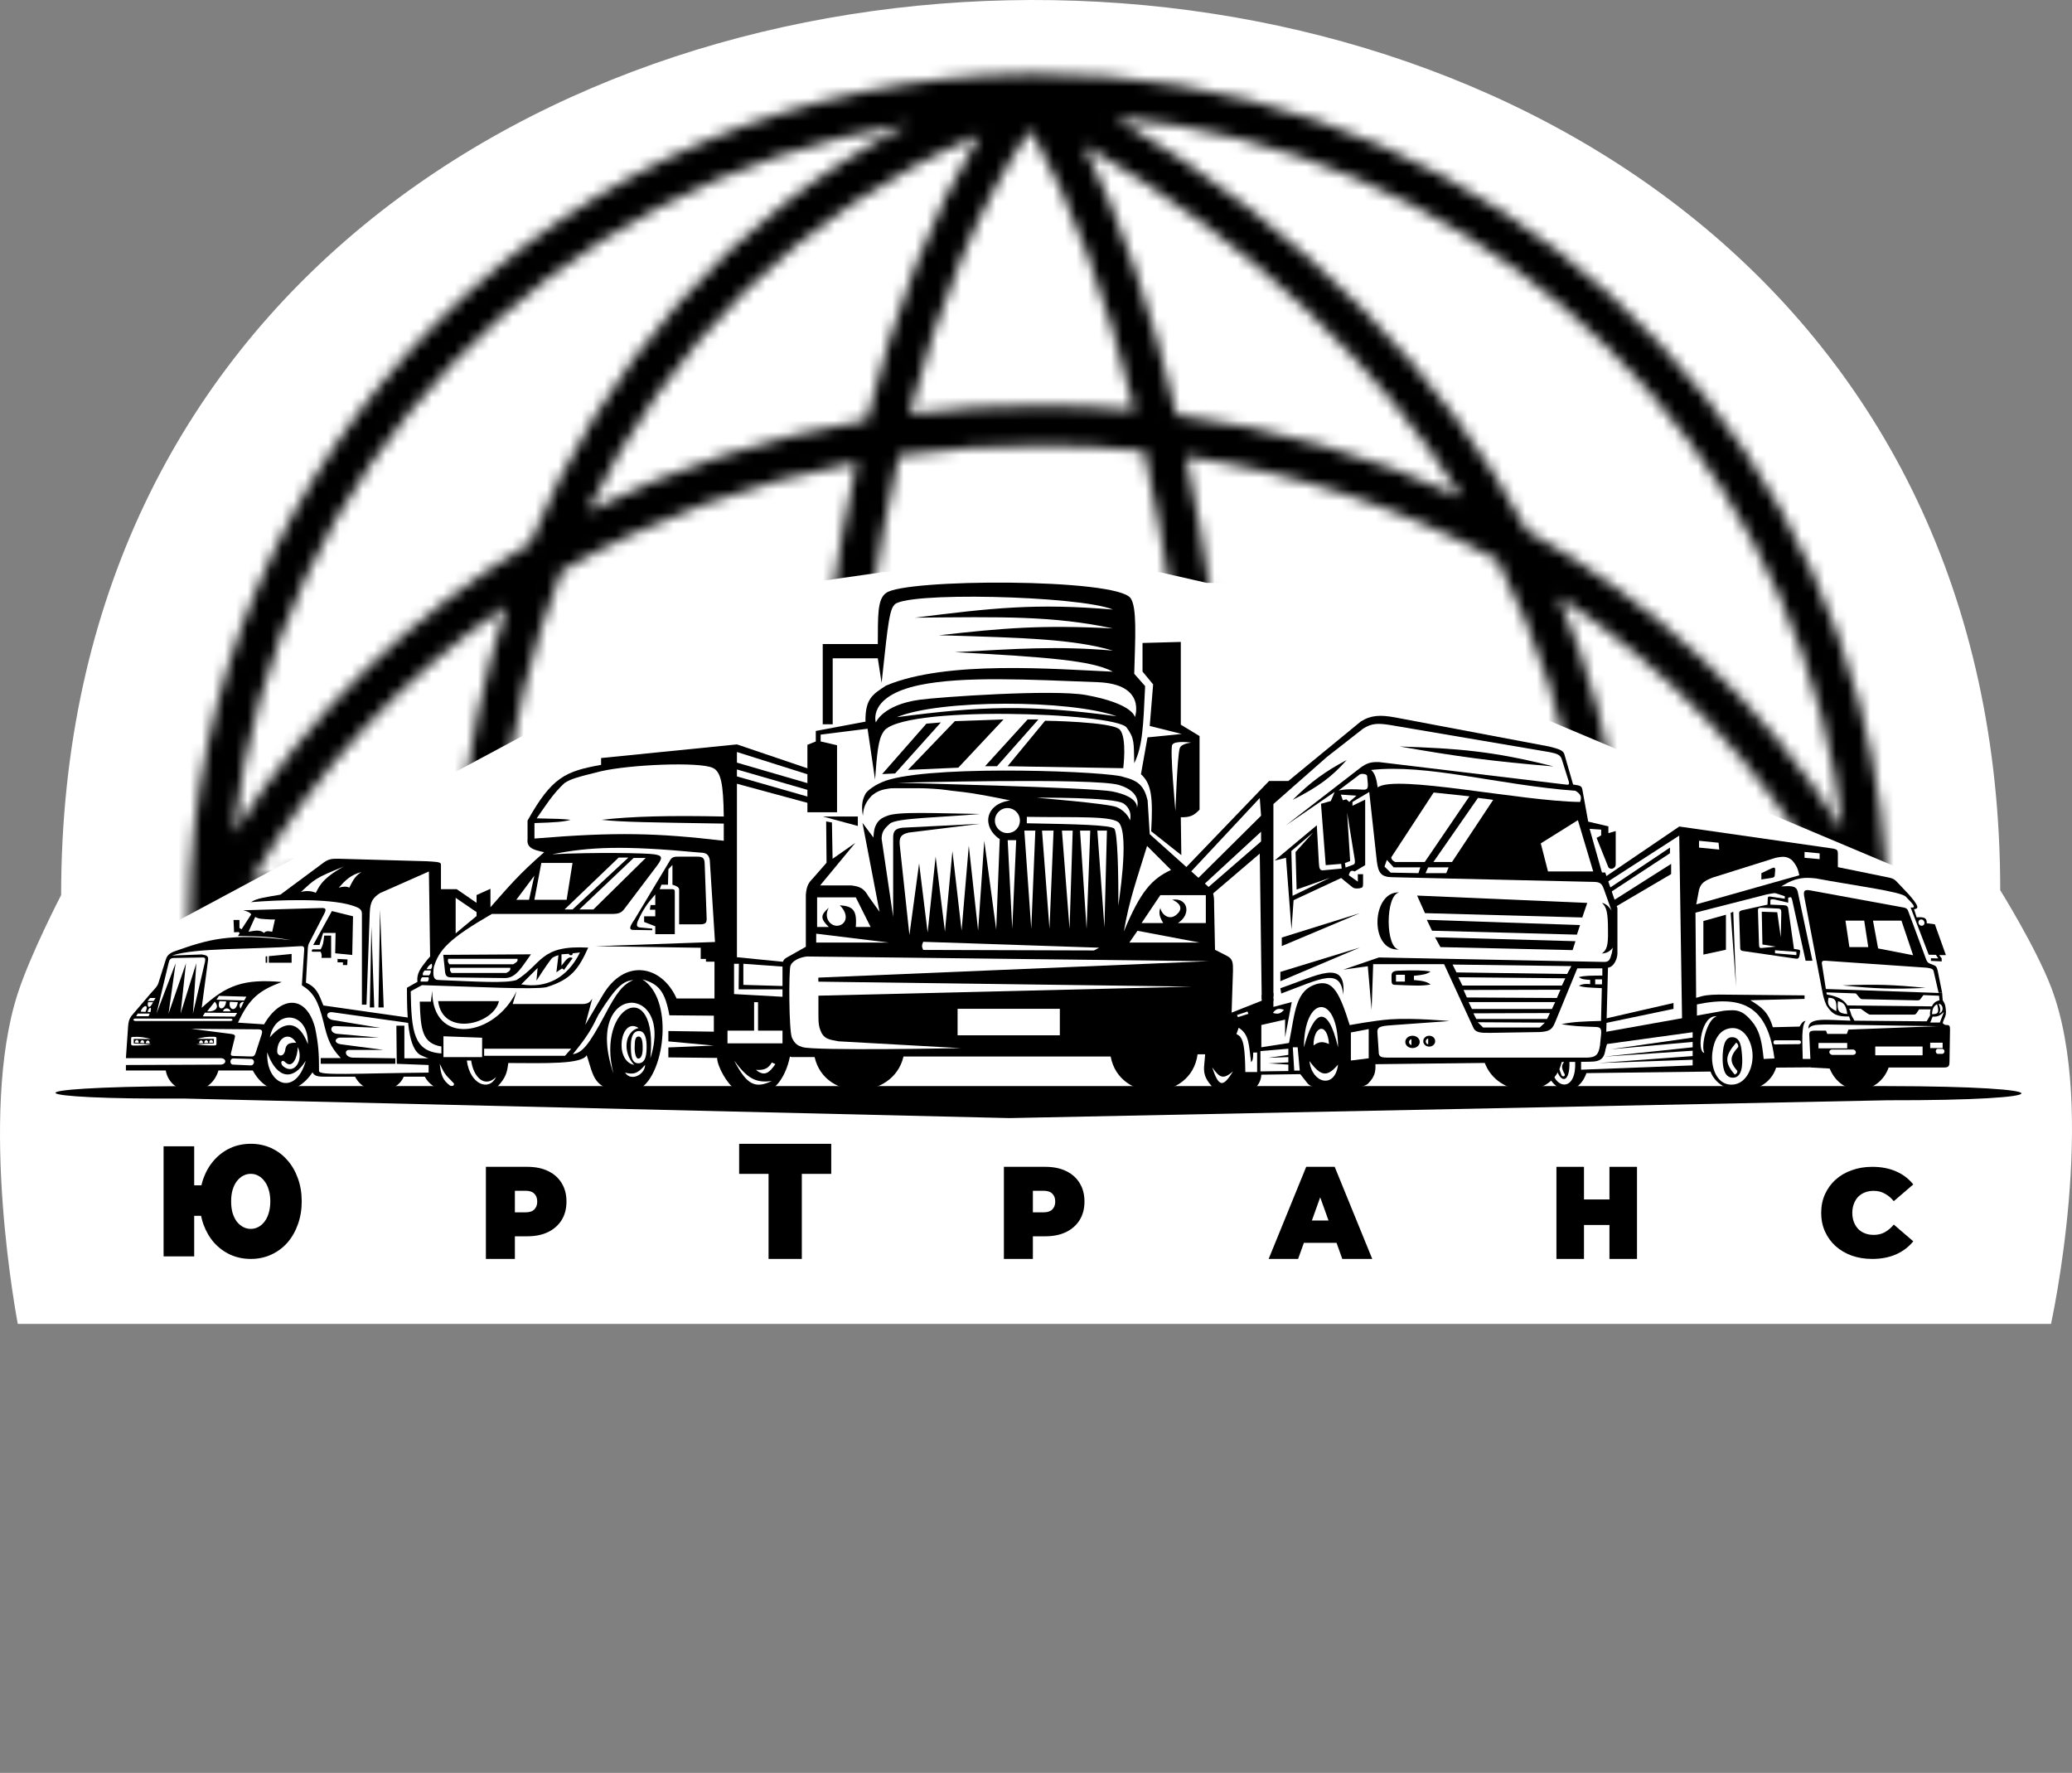 <?xml version="1.0" encoding="UTF-8"?> <svg xmlns="http://www.w3.org/2000/svg" width="180" height="154" viewBox="0 0 180 154" fill="none"><rect x="0" y="0" width="180" height="154" fill="#808080" stroke="none"/><path d="M173.764 77.322C173.764 -26.069 5.311 -25.62 5.311 77.749C5.311 77.749 2.674 82.82 1.546 86.281C-1.932 96.951 1.546 115 1.546 115H178.175C178.175 115 182.281 96.405 178.175 85.725C176.845 82.268 173.764 77.322 173.764 77.322Z" fill="white" style="fill:white;fill-opacity:1;"></path><mask id="mask0_2204_3995" style="mask-type:alpha" maskUnits="userSpaceOnUse" x="16" y="6" width="149" height="148"><path d="M89.843 6.416C124.088 6.24 153.051 29.423 161.519 61.059L161.592 61.337C163.129 67.171 163.97 73.29 164.019 79.597L164.02 79.838C164.207 120.675 130.878 154.022 90.056 153.931L89.816 153.93C55.395 153.742 26.58 130.008 18.605 98.079L18.559 97.892C17.118 92.056 16.373 85.95 16.416 79.667L16.418 79.43C16.82 39.088 49.284 6.732 89.641 6.417L89.843 6.416ZM160.222 87.07C152.311 100.497 142.014 110.899 130.421 118.041C122.98 130.492 111.819 141.603 97.32 150.112C130.468 146.764 156.966 120.233 160.222 87.07ZM20.163 86.563C20.486 90.147 21.079 93.653 21.92 97.062L21.965 97.24C28.746 124.391 51.344 145.324 79.436 149.646C64.605 141.978 53.939 129.812 47.41 115.706C37.26 108.726 27.952 99.047 20.163 86.563ZM80.053 128.703C82.593 137.006 85.869 144.113 89.841 149.428C93.759 144.27 96.856 137.258 99.159 128.989C96.976 129.242 94.782 129.397 92.583 129.454C88.408 129.561 84.219 129.313 80.053 128.703ZM53.124 119.302C60.102 131.779 70.727 142.204 84.972 148.451C81.393 142.8 78.494 135.824 76.245 128.043C68.338 126.46 60.549 123.559 53.124 119.302ZM123.939 121.629C117.203 124.956 110.122 127.247 102.89 128.461C101.031 135.522 98.592 141.895 95.5 147.166C107.424 140.182 116.963 131.416 123.939 121.629ZM74.365 97.354C75.069 105.83 76.319 114.023 78.112 121.538C78.395 122.72 78.69 123.885 78.998 125.03C83.49 125.791 88.005 126.108 92.494 125.993C95.036 125.927 97.573 125.723 100.095 125.382C100.37 124.244 100.631 123.085 100.878 121.907C102.459 114.365 103.464 106.108 103.936 97.549C99.224 98.045 94.569 98.291 89.914 98.287C84.747 98.283 79.589 97.971 74.365 97.354ZM136.915 90.521C126.517 93.705 116.833 95.912 107.426 97.138C106.96 106.062 105.926 114.705 104.266 122.618C104.114 123.345 103.956 124.066 103.793 124.781C112.144 123.197 120.285 120.096 127.879 115.534C132.5 107.603 135.54 99.145 136.915 90.521ZM43.824 90.698C44.834 98.545 46.945 106.223 50.153 113.383C58.13 118.73 66.606 122.336 75.224 124.284C75.06 123.641 74.9 122.993 74.745 122.342C72.854 114.419 71.559 105.792 70.854 96.895C62.186 95.653 53.29 93.583 43.824 90.698ZM158.601 82.925C152.323 85.361 146.341 87.509 140.586 89.366C139.564 96.946 137.323 104.395 133.929 111.502C143.518 104.448 151.999 94.879 158.601 82.925ZM22.103 83.101C28.689 94.062 36.426 102.83 44.852 109.512C42.506 103.094 40.957 96.372 40.203 89.564C34.417 87.703 28.408 85.548 22.103 83.101ZM103.579 68.186C99.084 67.824 94.646 67.653 90.211 67.671C84.856 67.692 79.498 67.988 74.043 68.557C73.801 72.624 73.681 76.73 73.683 80.834C73.686 85.192 73.826 89.542 74.105 93.835C79.433 94.491 84.674 94.821 89.917 94.825C94.615 94.829 99.321 94.571 104.099 94.049C104.262 89.768 104.296 85.427 104.205 81.075C104.116 76.768 103.905 72.455 103.579 68.186ZM107.075 68.505C107.381 72.649 107.58 76.829 107.667 81.003C107.755 85.228 107.727 89.451 107.579 93.625C117.026 92.353 126.809 90.064 137.41 86.743C137.567 85.216 137.671 83.685 137.723 82.153C137.814 79.474 137.744 76.785 137.51 74.099C126.702 71.344 116.729 69.489 107.075 68.505ZM70.551 68.956C61.887 70.034 52.931 71.787 43.316 74.207C43.19 76.105 43.128 78.009 43.13 79.914C43.132 82.264 43.231 84.613 43.427 86.952C53.011 89.938 61.947 92.073 70.605 93.359C70.351 89.216 70.223 85.027 70.221 80.836C70.218 76.87 70.329 72.898 70.551 68.956ZM39.794 75.116C34.528 76.506 29.059 78.088 23.329 79.863C29.086 82.098 34.58 84.082 39.869 85.815C39.736 83.851 39.669 81.883 39.667 79.917C39.666 78.316 39.708 76.715 39.794 75.116ZM141.056 75.026C141.223 77.44 141.265 79.857 141.184 82.27C141.146 83.379 141.082 84.486 140.993 85.592C146.164 83.889 151.535 81.95 157.16 79.77C151.56 77.989 146.21 76.409 141.056 75.026ZM44.02 52.605C35.174 58.658 27.483 66.697 21.698 76.744C28.105 74.751 34.202 72.99 40.065 71.465C40.676 65.045 41.994 58.697 44.02 52.605ZM135.408 51.819C138.141 58.188 139.896 64.744 140.704 71.35C146.471 72.871 152.466 74.635 158.761 76.647C152.874 66.258 144.792 57.968 135.408 51.819ZM78.951 10.769C47.911 15.726 23.772 40.823 20.305 72.346C27.054 61.624 35.941 53.256 46.032 47.203C52.322 31.997 63.284 18.829 78.951 10.769ZM96.885 10.189C113.641 20.158 125.463 32.594 132.662 46.103C143.555 52.219 153.088 60.906 160.103 72.132C159.717 68.747 159.092 65.437 158.244 62.219L158.174 61.954C150.69 33.993 126.403 12.962 96.885 10.189ZM74.42 40.161C65.439 41.846 56.737 44.985 48.794 49.594C46.149 56.267 44.429 63.345 43.636 70.558C53.166 68.2 62.099 66.488 70.781 65.44C71.429 56.671 72.642 48.109 74.42 40.161ZM103.031 39.647C104.736 47.595 106.005 56.185 106.789 64.997C116.456 65.945 126.394 67.749 137.087 70.421C136.028 63.033 133.714 55.695 130.075 48.629C121.7 44.068 112.501 41.066 103.031 39.647ZM90.737 38.698C86.514 38.674 82.29 38.959 78.111 39.553C78.093 39.633 78.074 39.712 78.056 39.791C76.222 47.68 74.963 56.244 74.282 65.052C79.639 64.512 84.916 64.23 90.197 64.209C94.546 64.191 98.893 64.351 103.285 64.69C102.487 55.996 101.212 47.542 99.511 39.752C99.469 39.561 99.427 39.371 99.385 39.181C96.516 38.876 93.628 38.715 90.737 38.698ZM85.09 11.718C69.308 18.398 57.956 30.257 51.072 44.42C58.706 40.552 66.901 37.914 75.293 36.49C77.682 27.024 80.935 18.498 85.09 11.718ZM94.167 12.606C97.399 19.081 100.099 27.119 102.215 36.035C110.772 37.187 119.156 39.579 126.983 43.201C119.823 31.772 108.99 21.24 94.167 12.606ZM89.521 11.255C85.129 17.61 81.608 26.119 79.011 35.94C82.908 35.448 86.835 35.214 90.756 35.236C93.359 35.251 95.961 35.379 98.553 35.619C96.167 25.915 93.109 17.512 89.521 11.255Z" fill="#424245" style="fill:#424245;fill:color(display-p3 0.259 0.259 0.271);fill-opacity:1;"></path></mask><g mask="url(#mask0_2204_3995)"><path d="M-2.859 4.844H184.497V94.615H-2.859V4.844Z" fill="#284081" style="fill:#284081;fill:color(display-p3 0.157 0.251 0.506);fill-opacity:1;"></path></g><path d="M9.672 83.078L70.195 50.629L76.721 49.695H100.719L104.819 50.629H106.152L170.741 77.839V95.663H9.672V83.078Z" fill="white" style="fill:white;fill-opacity:1;"></path><path d="M168.718 86.233H168.411L167.978 84.354C167.924 84.182 167.811 84.113 167.386 84.058L158.616 83.454C158.315 83.43 158.226 83.492 158.286 83.807L158.616 85.891L158.286 86.005L156.759 77.987C156.624 77.358 156.761 77.241 157.306 77.349L165.427 78.841C165.642 78.89 165.718 78.979 165.803 79.228L167.317 83.306C167.402 83.525 167.466 83.627 167.659 83.704L167.978 83.83C168.156 83.89 168.254 83.974 168.331 84.308L168.718 86.233Z" fill="#284081" style="fill:#284081;fill:color(display-p3 0.157 0.251 0.506);fill-opacity:1;"></path><path d="M165.184 79.969L166.197 82.976L163.156 82.383L162.712 79.969H165.184Z" fill="white" style="fill:white;fill-opacity:1;"></path><path d="M162.302 82.269L161.949 79.969H160.32L160.662 82.269H162.302Z" fill="white" style="fill:white;fill-opacity:1;"></path><path d="M158.618 85.892L158.287 85.994C158.386 86.537 158.454 86.837 158.675 87.338C159.191 88.165 159.654 88.312 160.633 88.295L160.758 88.659C158.663 88.603 157.051 88.321 157.103 89.365C157.36 88.975 157.891 89.02 158.675 88.99L168.309 89.138L160.576 89.434L160.439 89.81H158.742L158.628 89.525H157.638C157.21 89.537 157.155 89.631 157.182 90.003L157.307 92.725L158.947 92.816C160.029 95.424 163.218 95.128 164.073 92.725H168.913C169.262 92.718 169.349 92.613 169.357 92.258L169.403 89.457C169.404 89.122 169.369 89.046 169.13 89.035C168.993 89.035 168.97 89.024 168.913 88.99C168.793 88.908 168.783 88.904 168.776 88.841C168.77 88.779 168.981 88.317 168.981 88.317C169.037 88.151 169.047 88.059 169.05 87.896C169.026 87.475 169.012 87.239 168.765 86.882L168.719 86.233H168.423L168.492 86.882C168.139 86.983 167.99 87.105 167.82 87.418C167.704 87.646 167.631 87.961 167.672 88.204L167.376 88.716L161.1 88.659L160.849 88.204C160.536 87.084 160.077 86.629 158.697 86.381L158.618 85.892Z" fill="#284081" style="fill:#284081;fill:color(display-p3 0.157 0.251 0.506);fill-opacity:1;"></path><path d="M168.519 88.818H167.688L167.893 88.306C168.387 88.337 168.562 88.184 168.872 87.907L168.519 88.818Z" fill="white" style="fill:white;fill-opacity:1;"></path><path d="M167.836 88.089C167.878 87.564 167.995 87.401 168.28 87.224C168.451 87.858 168.44 88.121 167.836 88.089Z" fill="white" style="fill:white;fill-opacity:1;"></path><path d="M168.416 87.189C168.825 87.232 168.906 87.873 168.451 88.032C168.601 87.788 168.588 87.6 168.416 87.189Z" fill="white" style="fill:white;fill-opacity:1;"></path><path d="M162.908 91.666V90.903H167.02V91.666H162.908Z" fill="white" style="fill:white;fill-opacity:1;"></path><path d="M167.68 91.039V90.572H168.762V91.039H167.68Z" fill="white" style="fill:white;fill-opacity:1;"></path><path d="M168.762 91.108H168.307C168.125 91.165 168.113 91.461 168.307 91.54H168.762C168.979 91.449 168.967 91.187 168.762 91.108Z" fill="white" style="fill:white;fill-opacity:1;"></path><path d="M160.471 90.595H157.977V91.062H160.471V90.595Z" fill="white" style="fill:white;fill-opacity:1;"></path><path d="M160.972 91.165H159.15C158.876 91.165 158.808 91.54 159.15 91.632H160.972C161.382 91.586 161.234 91.165 160.972 91.165Z" fill="white" style="fill:white;fill-opacity:1;"></path><path d="M160.48 88.078C160.359 87.274 160.162 87.069 159.671 86.974C159.581 87.75 159.694 88.045 160.48 88.078Z" fill="white" style="fill:white;fill-opacity:1;"></path><path d="M159.524 87.828C158.841 87.479 158.72 87.218 158.851 86.666C159.453 86.676 159.58 86.941 159.524 87.828Z" fill="white" style="fill:white;fill-opacity:1;"></path><path d="M161.646 87.622H160.564L160.451 87.337L167.888 87.417L167.785 87.679H166.715L166.476 88.032C166.423 88.114 166.354 88.135 166.168 88.135H162.489C162.412 88.132 162.362 88.122 162.227 88.032L161.646 87.622Z" fill="#284081" style="fill:#284081;fill:color(display-p3 0.157 0.251 0.506);fill-opacity:1;"></path><path d="M161.225 86.29L158.605 86.198L158.469 85.902L168.503 86.255V86.495L167.091 86.438L166.817 86.802C166.754 86.886 166.667 86.899 166.476 86.893L161.817 86.791C161.722 86.79 161.668 86.785 161.555 86.677L161.225 86.29Z" fill="#284081" style="fill:#284081;fill:color(display-p3 0.157 0.251 0.506);fill-opacity:1;"></path><path d="M160.063 85.595C162.915 85.481 164.501 85.53 167.284 85.811C164.54 85.934 162.954 85.892 160.063 85.595Z" fill="#284081" style="fill:#284081;fill:color(display-p3 0.157 0.251 0.506);fill-opacity:1;"></path><path d="M167.746 83.465V83.237L168.384 83.249L168.179 82.941L167.553 82.93L165.981 78.83C166.572 78.897 166.147 78.497 165.559 77.884C165.114 77.436 161.124 76.932 157.746 76.301C156.83 76.208 156.07 76.165 154.74 76.996C155.574 76.944 156.015 76.936 156.163 77.406L157.45 83.454H156.858L155.685 78.146C155.415 77.339 154.728 77.465 153.523 77.684L153.487 77.691L147.291 79.274L147.348 86.677C148.022 86.45 148.466 86.405 149.318 86.392L156.767 86.461V86.768L152.052 86.882C153.022 87.475 153.609 87.885 154.011 89.228L156.334 89.171C156.545 88.79 156.658 88.717 156.858 88.67C156.477 89.18 156.577 90.334 156.607 91.984H157.348V92.713L154.238 92.736C153.783 87.508 151.629 86.379 147.416 87.246V88.795H146.129L145.867 71.791L159.284 73.716C159.6 73.784 159.663 73.883 159.66 74.137V75.322L164.17 76.244C164.455 76.316 164.599 76.392 164.796 76.609L165.81 77.679C166.684 78.682 166.737 78.93 166.277 78.978L166.505 79.684C167.189 79.636 167.398 79.739 167.382 80.196L168.088 80.287L169.045 82.964L168.464 82.964L168.68 83.249V83.511L167.746 83.465Z" fill="#284081" style="fill:#284081;fill:color(display-p3 0.157 0.251 0.506);fill-opacity:1;"></path><path d="M166.688 80.253C166.625 80.125 166.656 79.971 166.779 79.9C166.898 79.831 167.036 79.872 167.121 79.98C167.215 80.099 167.208 80.276 167.087 80.367C166.957 80.464 166.759 80.398 166.688 80.253Z" fill="white" style="fill:white;fill-opacity:1;"></path><path d="M156.767 74.513V74L158.077 74.126V74.627L156.767 74.513Z" fill="white" style="fill:white;fill-opacity:1;"></path><path d="M147.599 73.032V73.624L149.353 73.795L149.296 73.203L147.599 73.032Z" fill="white" style="fill:white;fill-opacity:1;"></path><path d="M147.359 78.556L156.311 76.028C156.195 75.479 156.082 75.185 155.674 74.718C155.251 74.381 154.929 74.37 154.25 74.513L148.772 76.233C148.09 76.511 147.758 76.698 147.599 77.292L147.359 78.556Z" fill="white" style="fill:white;fill-opacity:1;"></path><path d="M154.061 75.788C154.051 75.677 154.012 75.569 153.902 75.549C153.759 75.523 153.682 75.725 153.708 75.868C153.729 75.98 153.789 76.086 153.902 76.085C154.033 76.083 154.074 75.919 154.061 75.788Z" fill="white" style="fill:white;fill-opacity:1;"></path><path d="M153.016 76.393V75.846L153.881 75.436C154.133 75.324 154.239 75.314 154.212 75.641L154.177 76.04C154.168 76.169 154.103 76.217 153.95 76.245L153.016 76.393Z" fill="#284081" style="fill:#284081;fill:color(display-p3 0.157 0.251 0.506);fill-opacity:1;"></path><path d="M154.203 90.367C154.022 90.367 154.01 90.72 154.203 90.72L156.287 90.698C156.504 90.698 156.516 90.367 156.287 90.367H154.203Z" fill="white" style="fill:white;fill-opacity:1;"></path><path d="M149.936 79.456L147.977 80.002V82.918L149.936 82.497V79.456Z" fill="#284081" style="fill:#284081;fill:color(display-p3 0.157 0.251 0.506);fill-opacity:1;"></path><path d="M150.573 79.194L150.346 79.296L150.813 85.686L150.573 79.194Z" fill="#284081" style="fill:#284081;fill:color(display-p3 0.157 0.251 0.506);fill-opacity:1;"></path><path d="M153.797 77.44C154.929 77.188 155.47 77.168 155.847 77.873L155.346 77.975V78.408L154.161 78.134C153.891 78.09 153.808 78.106 153.797 78.237V78.579L154.901 78.624C155.187 78.639 155.307 78.683 155.346 78.909L155.847 82.428L156.177 82.474C156.325 82.506 156.397 82.529 156.382 82.645L156.348 82.895C156.301 83.192 156.247 83.308 156.006 83.271L151.519 82.622C151.268 82.599 151.181 82.545 151.177 82.337L151.086 79.478C151.075 79.219 151.078 79.143 151.336 79.068L153.546 78.579L153.569 78.066C153.57 77.912 153.601 77.873 153.74 77.872L155.049 78.066V77.85L153.797 77.44Z" fill="#284081" style="fill:#284081;fill:color(display-p3 0.157 0.251 0.506);fill-opacity:1;"></path><path d="M154.2 82.805V82.543L156.056 82.68V82.964L154.2 82.805Z" fill="white" style="fill:white;fill-opacity:1;"></path><path d="M153.106 82.042L154.268 82.224L153.015 82.349C152.866 82.357 152.82 82.302 152.81 82.042L152.719 79.081C152.712 78.898 152.787 78.849 153.049 78.853L154.496 78.921C154.695 78.936 154.748 79.017 154.746 79.274L154.701 81.415L154.393 79.24L153.049 79.194L153.106 82.042Z" fill="white" style="fill:white;fill-opacity:1;"></path><path d="M139.367 76.222L145.871 71.803L145.905 72.566L139.686 76.575C139.634 76.87 139.697 76.977 139.914 77.076L145.074 73.625V74.115L140.005 77.441C139.974 77.775 139.993 77.948 140.279 78.147L145.176 75.038V75.926L140.37 78.751C139.611 77.879 139.476 77.295 139.367 76.222Z" fill="#284081" style="fill:#284081;fill:color(display-p3 0.157 0.251 0.506);fill-opacity:1;"></path><path d="M145.38 87.121L139.321 88.511V91.164C138.825 91.743 138.509 91.893 137.908 92.007H134.469V93.34C135.174 95.069 137.106 95.205 137.817 93.214L148.592 93.078C149.583 95.652 154.298 95.242 154.434 91.927L153.216 91.984C153.056 90.481 152.902 89.773 152.407 89C151.365 87.589 150.779 87.723 149.776 87.793L139.514 89.627L139.435 88.875L145.38 87.634V87.121Z" fill="#284081" style="fill:#284081;fill:color(display-p3 0.157 0.251 0.506);fill-opacity:1;"></path><path d="M149.141 88.283C147.798 88.1 147.365 91.358 148.059 91.46C147.74 90.845 148.288 88.522 149.141 88.283Z" fill="white" style="fill:white;fill-opacity:1;"></path><path d="M148.754 91.46C148.872 90.418 149.318 89.425 150.36 89.308C151.599 89.168 152.309 90.636 152.25 91.882C152.195 93.054 151.532 94.255 150.36 94.217C149.115 94.175 148.613 92.698 148.754 91.46Z" fill="white" style="fill:white;fill-opacity:1;"></path><path d="M135.189 92.804L134.836 93.043C135.189 94.638 136.954 94.797 136.84 92.212H136.339C136.408 94.023 135.605 94.202 135.189 92.804Z" fill="white" style="fill:white;fill-opacity:1;"></path><path d="M135.565 92.178H135.929C135.929 92.178 135.751 92.381 135.713 92.542C135.64 92.849 135.929 93.305 135.929 93.305C135.998 93.51 135.735 93.565 135.656 93.397L135.337 92.542L135.565 92.178Z" fill="white" style="fill:white;fill-opacity:1;"></path><path d="M137.353 92.918V92.212C139.196 92.212 139.317 91.647 139.608 90.686L147.045 89.661V90.128L139.95 91.141L147.045 90.504V90.971L139.392 91.779L147.045 91.267V91.734L138.868 92.337L147.045 92.053V92.542L137.353 92.918Z" fill="white" style="fill:white;fill-opacity:1;"></path><path d="M149.65 91.802C149.668 91.053 149.779 90.037 150.527 90.094C151.218 90.147 151.283 90.983 151.336 91.674L151.336 91.677C151.399 92.494 151.347 93.629 150.527 93.613C149.742 93.599 149.632 92.588 149.65 91.802Z" fill="#284081" style="fill:#284081;fill:color(display-p3 0.157 0.251 0.506);fill-opacity:1;"></path><path d="M150.829 90.561C150.972 90.672 151.005 90.757 151.011 90.936C150.276 91.743 150.22 92.231 150.932 93.032C150.922 93.207 150.854 93.262 150.704 93.34C149.77 92.271 149.872 91.673 150.829 90.561Z" fill="white" style="fill:white;fill-opacity:1;"></path><path d="M39.584 81.29C38.66 81.972 38.267 82.432 37.818 83.431L37.374 83.625L37.26 75.698L33.012 77.577C32.392 77.981 32.166 78.322 32.123 79.251L31.839 87.27H31.44V79.354C31.434 78.982 31.192 78.836 30.529 78.636C28.487 78.005 24.117 78.169 21.805 78.363C22.316 78.021 23.035 77.941 24.356 77.713L28.012 75.003C28.532 74.597 28.839 74.59 29.39 74.593L37.066 74.81C37.769 74.858 38.306 74.849 38.308 75.083V77.236H39.675L42.59 79.24L42.066 79.684L39.584 77.987V81.29Z" fill="#284081" style="fill:#284081;fill:color(display-p3 0.157 0.251 0.506);fill-opacity:1;"></path><path d="M35.129 91.928H40.823V93.408C39.684 95.436 37.565 94.809 36.905 93.522H35.072C34.444 95.064 31.711 95.255 30.846 93.522H28.147C27.487 93.523 27.31 93.421 27.145 93.147C25.721 95.31 23.212 95.305 21.962 92.987H18.978C18.238 95.47 14.799 95.265 14.4 92.987H10.938V92.509L19.195 92.475C19.707 92.429 19.685 91.939 19.195 91.916H10.938L11.131 89.115C11.165 88.708 11.231 88.516 11.416 88.249L13.067 86.313C13.554 85.791 13.695 85.605 13.751 85.424L14.354 83.511C14.469 83.11 14.559 82.896 15.072 82.668C18.116 81.597 19.873 81.019 25.265 81.666C23.797 81.396 22.777 81.321 20.675 81.302L20.823 81.051L20.721 80.96L20.334 80.983L20.288 79.912H20.801V80.607L20.983 80.721L21.826 79.422C21.687 79.235 21.502 79.17 21.131 79.069L27.805 78.876C28.23 78.855 28.406 78.89 28.181 79.343L26.826 81.973C26.781 82.085 26.75 82.202 26.735 82.486L26.575 85.356C27.482 85.741 27.695 86.321 28.09 87.338L35.596 88.409L35.721 88.887L28.91 87.93C28.295 87.828 28.238 88.465 28.91 88.602L33.044 89.285L29.07 89.126C28.694 89.126 28.625 89.695 29.252 89.798L32.908 90.128H29.559C29.126 90.128 28.921 90.595 29.605 90.709L33.306 91.199H30.322C29.89 91.199 29.946 91.837 30.664 91.871L34.343 91.928V92.406H27.862V91.905H29.605C28.638 90.881 28.441 90.171 28.09 88.727C27.63 86.891 27.211 86.199 26.222 85.584L26.427 82.486C26.442 82.195 26.32 82.17 26.04 82.19C21.701 82.486 17.098 82.31 14.935 82.998L17.521 82.907C17.929 82.971 18.117 83.031 18.079 83.363L17.521 87.543C19.686 85.557 21.188 85.015 24.48 85.299C22.529 86.023 21.643 86.723 20.675 88.83L22.942 88.978C24.326 86.559 26.575 86.301 27.372 89.274C27.673 90.755 27.718 91.576 27.714 93.032C27.707 93.446 30.687 93.238 37.236 93.169V92.509L34.468 92.406L34.434 89.092H35.129V91.928Z" fill="#284081" style="fill:#284081;fill:color(display-p3 0.157 0.251 0.506);fill-opacity:1;"></path><path d="M17.311 90.629C17.254 90.344 17.619 90.242 17.641 90.606L17.311 90.629Z" fill="white" style="fill:white;fill-opacity:1;"></path><path d="M12.669 90.61C12.657 90.32 13.033 90.276 12.999 90.639L12.669 90.61Z" fill="white" style="fill:white;fill-opacity:1;"></path><path d="M12.192 90.588C12.181 90.298 12.557 90.254 12.522 90.617L12.192 90.588Z" fill="white" style="fill:white;fill-opacity:1;"></path><path d="M11.716 90.565C11.704 90.275 12.08 90.231 12.046 90.594L11.716 90.565Z" fill="white" style="fill:white;fill-opacity:1;"></path><path d="M17.756 90.612C17.699 90.328 18.064 90.225 18.086 90.59L17.756 90.612Z" fill="white" style="fill:white;fill-opacity:1;"></path><path d="M18.186 90.59C18.129 90.305 18.494 90.203 18.516 90.567L18.186 90.59Z" fill="white" style="fill:white;fill-opacity:1;"></path><path d="M23.352 83.055V83.624H25.333V82.861L23.352 83.055Z" fill="#284081" style="fill:#284081;fill:color(display-p3 0.157 0.251 0.506);fill-opacity:1;"></path><path d="M23.215 83.066L23.078 83.078V83.624H23.215V83.066Z" fill="#284081" style="fill:#284081;fill:color(display-p3 0.157 0.251 0.506);fill-opacity:1;"></path><path d="M20.246 91.939C19.973 91.939 19.916 92.463 20.246 92.475L21.761 92.543C22.125 92.566 22.182 92.019 21.818 91.985L20.246 91.939Z" fill="white" style="fill:white;fill-opacity:1;"></path><path d="M20.269 91.723C20.072 91.709 20.016 91.656 20.075 91.438L20.406 90.094C20.451 89.897 20.337 89.856 20.075 89.809L16.602 89.365L22.444 89.411C22.759 89.427 22.827 89.519 22.729 89.855L22.216 91.438C22.115 91.743 22.005 91.789 21.761 91.768L20.269 91.723Z" fill="white" style="fill:white;fill-opacity:1;"></path><path d="M23.443 90.105C23.922 87.634 26.826 87.828 26.746 90.698C25.96 88.602 24.711 88.617 23.443 90.105Z" fill="white" style="fill:white;fill-opacity:1;"></path><path d="M23.215 91.404C23.089 94.251 25.676 95.299 26.564 92.144C25.196 94.251 23.849 93.269 23.215 91.404Z" fill="white" style="fill:white;fill-opacity:1;"></path><path d="M24.08 91.336C24.08 90.162 25.105 89.525 25.731 90.573C25.11 90.575 24.834 90.659 24.763 91.29C24.604 91.871 24.093 91.737 24.08 91.336Z" fill="white" style="fill:white;fill-opacity:1;"></path><path d="M24.831 92.315C25.419 92.801 25.845 91.871 25.868 90.948C26.403 92.076 25.565 93.463 24.558 92.588C24.282 92.263 24.512 91.951 24.831 92.315Z" fill="white" style="fill:white;fill-opacity:1;"></path><path d="M27.425 77.554C27.219 77.429 26.628 77.322 26.138 77.485C27.351 76.371 27.34 76.286 29.851 75.276C27.767 76.412 27.664 77.223 27.425 77.554Z" fill="white" style="fill:white;fill-opacity:1;"></path><path d="M30.341 77.11C30.147 76.965 29.7 77.015 29.43 77.11C29.957 76.51 30.438 75.996 31.411 75.743C30.755 76.119 30.546 76.745 30.341 77.11Z" fill="white" style="fill:white;fill-opacity:1;"></path><path d="M32.513 87.508H32.126L32.263 80.492L32.513 87.508Z" fill="#284081" style="fill:#284081;fill:color(display-p3 0.157 0.251 0.506);fill-opacity:1;"></path><path d="M33.333 87.508H32.877L33.014 79.012L33.333 87.508Z" fill="#284081" style="fill:#284081;fill:color(display-p3 0.157 0.251 0.506);fill-opacity:1;"></path><path d="M30.6 82.953L29.119 82.804L29.153 81.039H28.071L27.752 82.087H27.206L28.834 79.137L30.668 79.593L30.6 82.953Z" fill="#284081" style="fill:#284081;fill:color(display-p3 0.157 0.251 0.506);fill-opacity:1;"></path><path d="M28.766 83.203H27.923C27.946 83.078 27.987 82.956 27.855 82.668H27.126C27.057 82.668 27.08 82.463 27.171 82.463H27.855C28.098 82.038 28.11 81.757 28.162 81.267H28.766V83.203Z" fill="#284081" style="fill:#284081;fill:color(display-p3 0.157 0.251 0.506);fill-opacity:1;"></path><path d="M29.324 83.294V83.59H29.791V83.829H30.166L30.189 83.34L29.324 83.294Z" fill="#284081" style="fill:#284081;fill:color(display-p3 0.157 0.251 0.506);fill-opacity:1;"></path><path d="M22.941 79.832C22.551 79.812 22.392 79.766 22.167 79.649L21.586 80.936C22.282 80.799 22.619 80.78 22.941 81.039C23.075 80.87 23.238 80.853 23.647 80.936L23.887 79.866C23.606 79.875 23.403 79.868 22.941 79.832Z" fill="white" style="fill:white;fill-opacity:1;"></path><path d="M14.642 83.67L13.594 88.044L15.257 83.67L14.642 88.044L16.156 83.67L15.689 88.044L17.056 83.67L16.76 88.044L17.808 83.545C17.861 83.258 17.826 83.162 17.591 83.169L15.108 83.215C14.796 83.224 14.713 83.35 14.642 83.67Z" fill="white" style="fill:white;fill-opacity:1;"></path><path d="M21.402 86.574L19.022 86.506L18.805 86.836L21.22 86.904L21.402 86.574Z" fill="white" style="fill:white;fill-opacity:1;"></path><path d="M20.4 88.305L20.605 87.987L17.803 87.964L17.609 88.283L20.4 88.305Z" fill="white" style="fill:white;fill-opacity:1;"></path><path d="M19.375 87.85C19.435 87.542 19.899 87.474 20.035 87.85H19.375Z" fill="white" style="fill:white;fill-opacity:1;"></path><path d="M19.648 86.984C19.546 87.85 18.782 87.747 19.067 86.961L19.648 86.984Z" fill="white" style="fill:white;fill-opacity:1;"></path><path d="M20.901 87.611C20.719 87.328 20.833 87.018 21.186 87.018L20.901 87.611Z" fill="white" style="fill:white;fill-opacity:1;"></path><path d="M17.997 87.85C18.719 87.9 19.101 87.508 18.657 87.007L17.997 87.85Z" fill="white" style="fill:white;fill-opacity:1;"></path><path d="M19.978 87.018C19.788 87.689 20.502 88.009 20.662 87.053L19.978 87.018Z" fill="white" style="fill:white;fill-opacity:1;"></path><path d="M11.828 88.272L11.965 88.044H13.001L12.91 88.272H11.828Z" fill="white" style="fill:white;fill-opacity:1;"></path><path d="M13.343 86.95H12.819L13.035 86.689H13.514L13.343 86.95Z" fill="white" style="fill:white;fill-opacity:1;"></path><path d="M12.215 87.873C12.409 87.292 12.979 87.167 12.637 87.896L12.215 87.873Z" fill="white" style="fill:white;fill-opacity:1;"></path><path d="M12.865 87.053C12.752 87.406 12.967 87.759 13.297 87.053H12.865Z" fill="white" style="fill:white;fill-opacity:1;"></path><path d="M12.819 87.896C12.933 87.486 13.229 87.349 13.07 87.918L12.819 87.896Z" fill="white" style="fill:white;fill-opacity:1;"></path><path d="M20.038 88.715C20.312 88.715 20.3 88.465 20.038 88.453L11.781 88.431C11.52 88.442 11.474 88.704 11.747 88.715H20.038Z" fill="white" style="fill:white;fill-opacity:1;"></path><path d="M11.779 88.409L20.037 88.432H20.038C20.173 88.438 20.257 88.507 20.259 88.588C20.26 88.629 20.239 88.667 20.201 88.694C20.163 88.721 20.108 88.737 20.037 88.737H11.745L11.744 88.737C11.673 88.734 11.619 88.715 11.584 88.684C11.549 88.653 11.534 88.612 11.54 88.57C11.552 88.487 11.642 88.415 11.778 88.409H11.779ZM11.78 88.453C11.655 88.458 11.591 88.522 11.583 88.576C11.579 88.603 11.588 88.63 11.613 88.652C11.638 88.674 11.681 88.691 11.746 88.694H20.037C20.102 88.694 20.148 88.679 20.176 88.659C20.204 88.638 20.216 88.613 20.216 88.589C20.215 88.542 20.162 88.481 20.036 88.475L11.78 88.453Z" fill="#284081" style="fill:#284081;fill:color(display-p3 0.157 0.251 0.506);fill-opacity:1;"></path><path d="M11.779 88.409L20.037 88.432H20.038C20.173 88.438 20.257 88.507 20.259 88.588C20.26 88.629 20.239 88.667 20.201 88.694C20.163 88.721 20.108 88.737 20.037 88.737H11.745L11.744 88.737C11.673 88.734 11.619 88.715 11.584 88.684C11.549 88.653 11.534 88.612 11.54 88.57C11.552 88.487 11.642 88.415 11.778 88.409H11.779ZM11.78 88.453C11.655 88.458 11.591 88.522 11.583 88.576C11.579 88.603 11.588 88.63 11.613 88.652C11.638 88.674 11.681 88.691 11.746 88.694H20.037C20.102 88.694 20.148 88.679 20.176 88.659C20.204 88.638 20.216 88.613 20.216 88.589C20.215 88.542 20.162 88.481 20.036 88.475L11.78 88.453Z" fill="#284081" style="fill:#284081;fill:color(display-p3 0.157 0.251 0.506);fill-opacity:1;"></path><path d="M39.308 93.92C39.567 94.114 39.423 94.433 39.126 94.319C38.441 93.829 38.307 93.356 38.203 92.405C38.528 93.091 38.711 93.474 39.308 93.92Z" fill="white" style="fill:white;fill-opacity:1;"></path><path d="M18.577 90.242H17.085C17.633 90.112 17.957 90.027 18.634 90.06C18.782 90.083 18.802 90.09 18.804 90.185V90.675C18.806 90.779 18.741 90.814 18.577 90.812C17.892 90.816 17.56 90.791 17.039 90.709L18.577 90.629V90.242Z" fill="white" style="fill:white;fill-opacity:1;"></path><path d="M11.619 90.249H13.111C12.562 90.118 12.239 90.034 11.562 90.067C11.414 90.09 11.393 90.097 11.391 90.192V90.682C11.389 90.786 11.455 90.821 11.619 90.818C12.303 90.822 12.635 90.798 13.156 90.716L11.619 90.636V90.249Z" fill="white" style="fill:white;fill-opacity:1;"></path><path d="M58.062 91.848L62.299 91.893C62.299 92.645 63.247 94.236 63.745 94.479C64.167 94.684 66.698 94.858 67.208 94.479C68.005 93.886 68.722 92.298 68.746 90.629H63.199V89.524H65.511V87.053H65.853V89.524H68.04V86.586L63.769 86.347V83.716H64.19L64.167 85.937H68.518V85.663L64.577 85.549V83.716L69.634 84.08L69.612 83.704L64.019 83.146V68.078L70.91 69.946V69.41L64.019 67.44V66.837L70.91 68.83V68.249L64.019 66.244V65.322L70.91 67.497V66.996L64.019 64.661L52.219 65.846V66.438C49.099 66.996 47.936 67.518 45.83 71.278V72.884C45.741 73.635 46.32 73.83 47.277 74.023C45.063 75.958 44.222 76.974 42.607 78.807V77.201L41.4 77.748V79.57C39.694 80.978 37.773 82.543 37.14 83.34C36.506 84.137 36.184 84.555 36.263 85.287L35.352 85.8C35.352 88.18 35.398 91.176 36.628 91.688C37.278 91.996 37.713 92.127 38.689 92.246C38.807 93.383 39.02 93.85 39.737 94.331C40.466 94.809 42.723 94.712 43.267 94.331C43.938 93.602 44.059 93.154 44.156 92.337C47.314 92.349 50.557 92.463 50.967 91.654C51.357 92.794 51.454 93.672 52.197 94.24C53.579 95.135 54.366 95.167 55.75 94.456C57.766 93.009 58.518 86.779 55.807 85.071C57.229 85.462 57.776 86.124 58.153 88.192L62.014 88.226V89.615L58.062 89.558V90.458L62.014 90.823L58.062 90.982V91.848Z" fill="#284081" style="fill:#284081;fill:color(display-p3 0.157 0.251 0.506);fill-opacity:1;"></path><path d="M51.99 88.135C51.428 89.296 51.075 89.979 49.758 91.574C50.586 91.439 51.131 90.816 52.56 88.135C53.566 86.214 54.107 85.52 55.02 85.128C54.15 85.22 53.564 85.618 51.99 88.135Z" fill="white" style="fill:white;fill-opacity:1;"></path><path d="M41.883 90.139L38.523 90.014V91.825H41.883V90.139Z" fill="white" style="fill:white;fill-opacity:1;"></path><path d="M42.058 91.71V91.096H49.619L49.084 91.71H42.058Z" fill="white" style="fill:white;fill-opacity:1;"></path><path d="M38.345 91.505V90.902C36.673 90.634 36.536 89.414 36.466 87.007H37.434L37.547 86.061C37.547 90.902 42.992 90.059 44.871 86.107L44.541 87.212H50.417C51.06 87.235 51.239 87.088 51.454 86.733L50.839 89.023L52.331 86.494C54.232 83.191 57.478 83.818 58.777 86.733H62.069V83.533H61.329V83.294H60.873V82.326L51.739 82.189L62.114 81.825L61.659 74.695C61.557 74.198 61.353 74.072 60.793 74.057C54.046 73.42 51.226 73.567 47.957 74.205C51.699 74.014 56.169 74.102 56.818 74.205C57.468 74.308 57.658 74.429 57.069 75.207L54.244 78.943C53.985 79.277 53.775 79.393 53.128 79.387H42.73C39.02 81.526 38.137 82.496 37.684 84.011C37.594 84.735 37.639 85.127 38.106 85.127C41.574 85.273 43.92 85.424 44.871 85.127C47.149 83.704 46.898 82.075 51.101 82.314C50.256 84.172 49.63 85.08 47.456 85.754C46.292 85.969 41.814 85.731 36.659 85.572L35.68 86.107C35.738 89.608 35.936 91.348 38.345 91.505Z" fill="white" style="fill:white;fill-opacity:1;"></path><path d="M51.548 79H50.33L55.045 74.524H56.093L51.548 79Z" fill="white" style="fill:white;fill-opacity:1;"></path><path d="M49.737 79H49.042L53.746 74.49H54.589L49.737 79Z" fill="white" style="fill:white;fill-opacity:1;"></path><path d="M49.225 78.158H46.423L47.027 74.957H49.737L49.225 78.158Z" fill="white" style="fill:white;fill-opacity:1;"></path><path d="M46.423 76.062L45.958 78.158H44.852L46.423 76.062Z" fill="white" style="fill:white;fill-opacity:1;"></path><path d="M38.062 86.962C38.461 90.083 42.869 89.012 43.347 86.962H38.062Z" fill="#284081" style="fill:#284081;fill:color(display-p3 0.157 0.251 0.506);fill-opacity:1;"></path><path d="M46.602 85.185L46.705 84.08L45.281 85.504C47.468 85.88 49.279 84.952 50.384 82.736L49.746 82.805C49.75 82.913 49.725 82.948 49.609 82.975C49.467 82.966 49.438 82.933 49.427 82.85L48.778 82.896V83.887C49.202 83.312 49.435 83.029 49.746 83.226L48.983 84.263C48.917 84.136 48.87 84.125 48.778 84.149L48.334 84.456L48.516 82.975C48.516 82.975 48.07 83.074 47.901 83.283C47.514 83.761 46.602 85.185 46.602 85.185Z" fill="white" style="fill:white;fill-opacity:1;"></path><path d="M37.055 84.183C37.201 83.922 37.301 83.824 37.499 83.704C37.557 83.889 37.554 83.993 37.442 84.183H37.055Z" fill="white" style="fill:white;fill-opacity:1;"></path><path d="M37.419 84.296H36.895C36.769 84.434 36.69 84.538 36.747 84.718H37.282C37.416 84.546 37.439 84.455 37.419 84.296Z" fill="white" style="fill:white;fill-opacity:1;"></path><path d="M36.542 85.264C36.528 85.102 36.56 85.02 36.667 84.889H37.225C37.274 85.017 37.249 85.102 37.157 85.264H36.542Z" fill="white" style="fill:white;fill-opacity:1;"></path><path d="M67.05 92.292C66.77 92.76 66.464 92.984 65.672 92.93C66.395 93.532 66.826 93.211 67.358 92.429L67.05 92.292Z" fill="white" style="fill:white;fill-opacity:1;"></path><path d="M63.781 92.133C64.883 94.236 65.595 94.59 67.05 93.898C65.589 94.099 64.893 93.617 63.781 92.133Z" fill="white" style="fill:white;fill-opacity:1;"></path><path d="M54.298 93.169C54.835 93.984 56.041 93.329 56.041 92.497C55.42 93.25 55.037 93.366 54.298 93.169Z" fill="white" style="fill:white;fill-opacity:1;"></path><path d="M53.296 93.26C51.732 87.258 57.222 84.673 56.496 91.928C58.639 85.295 50.569 85.276 53.296 93.26Z" fill="white" style="fill:white;fill-opacity:1;"></path><path d="M54.806 90.811C54.806 90.256 54.924 89.587 55.478 89.559C56.068 89.528 56.173 90.312 56.173 90.903C56.173 91.563 56.109 92.341 55.478 92.361C54.819 92.381 54.806 91.54 54.806 90.811Z" fill="white" style="fill:white;fill-opacity:1;"></path><path d="M55.091 92.497C53.296 92.156 53.907 88.26 55.478 89.297C54.298 89.561 54.033 91.363 55.091 92.497Z" fill="white" style="fill:white;fill-opacity:1;"></path><path d="M55.137 90.891C55.158 90.567 55.122 90.067 55.445 90.037C55.792 90.006 55.822 90.543 55.832 90.891C55.844 91.264 55.817 91.949 55.444 91.951C55.195 91.951 55.112 91.273 55.137 90.891Z" fill="#284081" style="fill:#284081;fill:color(display-p3 0.157 0.251 0.506);fill-opacity:1;"></path><path d="M40.931 92.121H40.555C40.827 94.228 42.502 94.82 43.094 93.556C42.092 94.536 41.124 93.556 40.931 92.121Z" fill="white" style="fill:white;fill-opacity:1;"></path><path d="M62.876 71.54V73.032C57.126 72.359 53.605 72.246 46.43 72.838V71.494C48.317 71.435 48.969 71.384 49.573 71.21C48.898 71.132 48.151 71.111 46.623 71.084C47.383 70.007 48.013 68.966 49.038 68.02C49.596 67.656 50.067 67.523 52.204 66.995C54.698 66.414 60.735 66.153 61.919 66.699C62.632 67.028 62.842 68.093 62.876 70.925C58.237 70.827 54.921 70.905 52.261 71.21C53.971 71.411 56.529 71.437 62.876 71.54Z" fill="white" style="fill:white;fill-opacity:1;"></path><path d="M38.667 84.456L38.508 82.941L46.127 82.895C45.334 83.985 44.845 84.954 43.872 84.957L39.305 84.9C38.837 84.907 38.731 84.804 38.667 84.456Z" fill="#284081" style="fill:#284081;fill:color(display-p3 0.157 0.251 0.506);fill-opacity:1;"></path><path d="M39.041 83.762C38.913 83.583 38.87 83.48 38.939 83.283H44.952C44.995 83.449 44.966 83.548 44.576 83.762H39.041Z" fill="white" style="fill:white;fill-opacity:1;"></path><path d="M39.223 84.513C39.066 84.308 39.062 84.216 39.121 84.069H44.337C44.343 84.255 44.304 84.355 43.984 84.513H39.223Z" fill="white" style="fill:white;fill-opacity:1;"></path><path d="M60.946 80.288H58.998V77.281C58.998 77.053 58.753 76.953 58.417 76.848V75.128L58.064 75.504L58.03 76.848H57.461L57.312 77.235H58.417C58.57 77.257 58.633 77.296 58.622 77.497V81.142H56.925V80.458L55.957 80.083V79.593H56.925V79.023H56.457L56.515 78.613H56.925V77.691C56.203 78.514 55.845 79.019 55.376 80.083C55.291 80.392 55.314 80.521 55.593 80.561L56.663 80.663V80.8L55.126 80.777C54.558 80.811 54.697 80.487 55.126 79.866L58.224 74.707C58.369 74.463 58.566 74.394 59.01 74.411H60.513C61.002 74.405 61.213 74.478 61.219 75.049L61.39 79.821C61.386 80.143 61.297 80.255 60.946 80.288Z" fill="#284081" style="fill:#284081;fill:color(display-p3 0.157 0.251 0.506);fill-opacity:1;"></path><path d="M110.248 67.838L102.617 75.776L103.13 76.072L109.439 69.318L109.553 70.856L103.904 76.459L104.428 76.972L109.553 72.245V73.088L104.656 77.336L105.089 77.86L109.439 74.147C109.492 79.054 109.559 81.946 109.61 86.778L110.624 86.562V69.842L115.271 65.753L118.414 63.293C119.167 62.817 119.708 62.812 120.749 62.974L134.621 65.332C135.267 65.466 135.594 65.564 135.703 66.038L136.284 67.883C136.344 68.131 136.293 68.202 135.988 68.145L119.815 66.198C119.119 66.175 118.747 66.261 118.141 66.721L111.717 71.687L115.943 68.794L115.613 69.58L114.758 69.819L115.168 75.15L116.512 75.037L116.558 75.446L114.986 75.594C114.676 75.635 114.602 75.474 114.576 74.99L114.394 71.687L110.726 74.751L111.717 74.512L112.196 80.753L112.378 78.191L116.512 76.266C116.512 76.266 117.173 76.824 117.515 77.086C117.71 77.235 118.141 77.154 118.141 77.154C118.392 77.097 118.405 77.049 118.414 76.744V75.935H117.959V76.585L117.173 76.026C117.269 75.642 117.392 75.574 117.685 75.696L118.597 75.15V69.455L117.492 69.99V69.66L118.95 68.794L119.61 74.819C119.739 75.847 120.003 76.181 120.943 76.197L138.574 76.607C139.087 76.642 139.2 76.835 139.382 77.371L140.009 79.136C139.882 78.874 139.554 78.493 139.166 78.43C139.579 78.787 139.692 79.314 139.69 80.844C139.72 82.17 139.571 82.526 139.154 82.826C139.588 82.79 139.84 82.66 140.111 82.314L140.02 82.803C139.862 83.371 139.798 83.584 139.268 83.555L119.792 83.168L116.695 84.227L118.824 83.931L119.155 87.735L119.291 83.749H125.453L128.027 89.341C128.232 89.672 128.585 89.732 129.439 89.717L133.733 89.648C134.644 89.609 134.84 89.382 135.066 88.874L137.025 84.113H139.2V84.739C138.268 84.752 137.662 84.733 137.161 84.876C137.427 85.076 137.618 85.081 138.141 85.116V85.481C137.688 85.45 137.51 85.469 137.161 85.616C137.514 85.778 138.165 85.786 139.154 85.833L139.086 88.68C137.531 88.729 136.639 88.751 135.647 88.965C136.591 89.129 137.301 89.161 138.608 89.204C139.001 89.217 139.158 89.303 139.086 89.899L138.995 90.799C138.876 91.617 138.637 91.862 137.822 91.869H120.51L120.49 91.868C120.025 91.847 119.758 91.835 119.77 91.345L119.656 89.637C119.633 89.109 120.183 89.115 121.011 89.045L125.92 88.692C125.92 88.692 122.771 88.397 120.761 88.543C119.38 88.644 117.253 89.045 117.253 89.045C116.342 86.113 115.756 85.178 114.496 85.446C112.499 85.952 112.523 87.932 111.979 90.594L109.576 90.97V89.033L111.638 88.566V90.104L112.218 87.04L110.624 87.462V86.721L109.576 86.938L104.941 88.771L104.599 92.678C104.56 93.364 104.791 93.862 105.396 94.478C106.045 95.139 108.426 95.036 109.075 94.478C109.218 94.33 109.547 93.963 109.576 93.35L112.959 93.304L113.597 94.113C114.223 94.888 118.238 94.762 118.859 94.113C119.404 93.542 119.52 93.142 119.485 92.439L138.095 92.222C139.198 92.231 139.409 91.842 139.508 90.878L139.69 84.056C140.248 83.977 140.51 83.213 140.51 82.826V78.885L139.451 75.787H139.166L138.095 71.995L139.097 72.063V72.564L138.699 72.781L139.724 75.332C139.918 75.605 140.362 75.423 140.362 75.093V72.188L139.724 72.371V71.778L137.97 71.368L137.492 68.737L137.489 68.724C137.412 68.289 137.404 68.247 136.66 68.145L135.897 65.503C135.799 65.185 135.425 65.052 134.565 64.842L121.182 62.314C119.939 62.088 119.127 62.103 118.221 62.667L111.922 67.838H110.248Z" fill="#284081" style="fill:#284081;fill:color(display-p3 0.157 0.251 0.506);fill-opacity:1;"></path><path d="M112.3 69.479C113.886 67.896 115.114 67.017 116.991 66.015C115.673 67.52 114.437 68.392 112.3 69.479Z" fill="#284081" style="fill:#284081;fill:color(display-p3 0.157 0.251 0.506);fill-opacity:1;"></path><path d="M121.592 64.842C126.625 65.012 129.694 65.237 134.952 66.573C129.63 66.132 126.714 65.734 121.592 64.842Z" fill="#284081" style="fill:#284081;fill:color(display-p3 0.157 0.251 0.506);fill-opacity:1;"></path><path d="M121.569 77.519C119.135 77.371 118.927 82.69 121.569 82.473C120.339 82.473 120.316 77.689 121.569 77.519Z" fill="#284081" style="fill:#284081;fill:color(display-p3 0.157 0.251 0.506);fill-opacity:1;"></path><path d="M111.353 82.177V81.436L118.141 79.318L111.353 82.177Z" fill="#284081" style="fill:#284081;fill:color(display-p3 0.157 0.251 0.506);fill-opacity:1;"></path><path d="M111.228 85.229V84.421L118.141 82.302L111.228 85.229Z" fill="#284081" style="fill:#284081;fill:color(display-p3 0.157 0.251 0.506);fill-opacity:1;"></path><path d="M111.228 85.844L111.307 86.3C114.827 84.979 116.444 84.033 116.695 86.402C116.968 83.225 114.503 84.71 111.228 85.844Z" fill="#284081" style="fill:#284081;fill:color(display-p3 0.157 0.251 0.506);fill-opacity:1;"></path><path d="M123.79 79.318L123.107 77.792L137.89 78.43L137.457 79.694L123.79 79.318Z" fill="#284081" style="fill:#284081;fill:color(display-p3 0.157 0.251 0.506);fill-opacity:1;"></path><path d="M124.405 80.844L123.95 79.899L137.264 80.355L136.99 81.186L124.405 80.844Z" fill="#284081" style="fill:#284081;fill:color(display-p3 0.157 0.251 0.506);fill-opacity:1;"></path><path d="M125.134 82.268L124.667 81.414L136.865 81.756L136.615 82.53L125.134 82.268Z" fill="#284081" style="fill:#284081;fill:color(display-p3 0.157 0.251 0.506);fill-opacity:1;"></path><path d="M121.467 84.318C122.949 84.264 123.622 84.282 124.28 84.386C123.978 84.615 123.62 84.684 122.833 84.762V85.127C123.544 85.192 123.916 85.245 124.28 85.514C123.564 85.661 122.824 85.609 121.205 85.548C120.929 85.555 120.888 85.415 120.886 85.127V84.762C120.881 84.495 120.983 84.335 121.467 84.318Z" fill="#284081" style="fill:#284081;fill:color(display-p3 0.157 0.251 0.506);fill-opacity:1;"></path><path d="M122.082 90.514C122.075 90.186 122.392 89.961 122.72 89.967C123.041 89.973 123.341 90.193 123.335 90.514C123.328 90.829 123.035 91.032 122.72 91.038C122.397 91.044 122.088 90.836 122.082 90.514Z" fill="#284081" style="fill:#284081;fill:color(display-p3 0.157 0.251 0.506);fill-opacity:1;"></path><path d="M123.642 90.434C123.645 90.16 123.892 89.964 124.166 89.967C124.437 89.97 124.675 90.163 124.678 90.434C124.682 90.708 124.44 90.909 124.166 90.912C123.889 90.916 123.639 90.711 123.642 90.434Z" fill="#284081" style="fill:#284081;fill:color(display-p3 0.157 0.251 0.506);fill-opacity:1;"></path><path d="M107.541 88.35L107.461 88.168L108.372 87.86L108.452 88.065L107.541 88.35Z" fill="white" style="fill:white;fill-opacity:1;"></path><path d="M105.305 92.712C105.875 94.441 106.232 94.485 107.116 93.065C106.249 93.793 105.966 93.633 105.305 92.712Z" fill="white" style="fill:white;fill-opacity:1;"></path><path d="M107.605 89.273L107.412 89.831C108.069 90.053 108.145 91.056 108.186 93.122H109.211V91.425H108.87C108.877 91.918 108.826 92.142 108.687 92.257C108.478 90.827 108.565 89.873 107.605 89.273Z" fill="white" style="fill:white;fill-opacity:1;"></path><path d="M109.496 93.065V91.3L111.922 91.095V91.63L110.191 91.881L111.922 91.824V92.279L110.191 92.371L111.922 92.473V93.031L109.496 93.065Z" fill="white" style="fill:white;fill-opacity:1;"></path><path d="M112.731 90.97H112.309L112.434 92.997H112.913L112.731 90.97Z" fill="white" style="fill:white;fill-opacity:1;"></path><path d="M114.109 90.81C114.109 89.068 115.316 88.749 115.453 90.685C114.897 90.448 114.6 90.462 114.109 90.81Z" fill="white" style="fill:white;fill-opacity:1;"></path><path d="M113.756 92.166C113.961 94.125 115.988 94.614 116.239 92.473C115.315 93.554 114.771 93.552 113.756 92.166Z" fill="white" style="fill:white;fill-opacity:1;"></path><path d="M113.277 90.97C113.277 86.414 116.239 86.209 116.239 90.97C115.327 87.063 114.109 87.814 113.277 90.97Z" fill="white" style="fill:white;fill-opacity:1;"></path><path d="M118.904 89.387L117.355 89.683V92.12L118.904 91.926V89.387Z" fill="white" style="fill:white;fill-opacity:1;"></path><path d="M137.075 71.243L133.852 73.259L134.478 75.696H138.407L137.075 71.243Z" fill="white" style="fill:white;fill-opacity:1;"></path><path d="M129.717 69.478L128.396 69.307L124.524 74.876H126.141L129.717 69.478Z" fill="white" style="fill:white;fill-opacity:1;"></path><path d="M125.845 75.343H124.068L123.84 75.844H125.64L125.845 75.343Z" fill="white" style="fill:white;fill-opacity:1;"></path><path d="M123.225 75.844L123.385 75.343H121.073L120.48 74.694L120.275 75.275L120.811 75.799L123.225 75.844Z" fill="white" style="fill:white;fill-opacity:1;"></path><path d="M121.198 74.876H123.772L127.656 69.17L124.546 68.84L120.856 74.478C120.899 74.662 120.959 74.755 121.198 74.876Z" fill="white" style="fill:white;fill-opacity:1;"></path><path d="M119.114 66.881C119.428 67.152 119.575 67.612 119.683 68.395C121.255 67.245 132.12 69.603 137.268 69.66C137.425 69.204 137.335 68.993 136.87 68.692C130.002 68.168 124.016 66.338 119.114 66.881Z" fill="white" style="fill:white;fill-opacity:1;"></path><path d="M118.111 67.279L116.289 68.657C116.289 68.657 116.573 68.61 116.756 68.589C117.384 68.518 118.373 68.589 118.373 68.589C118.755 68.617 118.852 68.5 118.829 68.088L118.761 67.382C118.712 67.209 118.237 67.177 118.111 67.279Z" fill="white" style="fill:white;fill-opacity:1;"></path><path d="M117.838 69.113L116.483 69.022L116.654 69.512L116.961 69.432L117.212 69.66L117.838 69.113Z" fill="white" style="fill:white;fill-opacity:1;"></path><path d="M117.291 74.796L117.029 70.582L117.69 74.66C117.723 74.929 117.715 75.055 117.542 75.115L116.893 75.355L116.836 74.967L117.291 74.796Z" fill="white" style="fill:white;fill-opacity:1;"></path><path d="M110.623 86.254L109.609 86.436V87.097L110.623 86.937V86.254Z" fill="#284081" style="fill:#284081;fill:color(display-p3 0.157 0.251 0.506);fill-opacity:1;"></path><path d="M122.616 90.264C122.309 90.355 122.366 90.719 122.616 90.776V90.264Z" fill="white" style="fill:white;fill-opacity:1;"></path><path d="M124.069 90.207C123.762 90.298 123.819 90.663 124.069 90.72V90.207Z" fill="white" style="fill:white;fill-opacity:1;"></path><path d="M121.273 85.263V84.671H122.048V85.263H121.273Z" fill="white" style="fill:white;fill-opacity:1;"></path><path d="M138.578 85.503V85.07H139.17V85.503H138.578Z" fill="white" style="fill:white;fill-opacity:1;"></path><path d="M126.529 84.467L126.188 83.783L136.506 83.92L136.142 84.603L126.529 84.467Z" fill="white" style="fill:white;fill-opacity:1;"></path><path d="M127.042 85.606L126.689 84.888L135.982 84.979L135.686 85.606H127.042Z" fill="white" style="fill:white;fill-opacity:1;"></path><path d="M127.429 86.642L127.144 85.993L135.561 85.97L135.253 86.688L127.429 86.642Z" fill="white" style="fill:white;fill-opacity:1;"></path><path d="M127.873 87.644L127.577 87.041H135.105L134.821 87.644H127.873Z" fill="white" style="fill:white;fill-opacity:1;"></path><path d="M128.249 88.51L127.998 88.02L134.65 87.997L134.399 88.51H128.249Z" fill="white" style="fill:white;fill-opacity:1;"></path><path d="M128.841 89.25L128.374 88.794L134.206 88.829L133.761 89.25H128.841Z" fill="white" style="fill:white;fill-opacity:1;"></path><path d="M112.184 73.919L114.075 72.314L112.548 74.01L112.64 77.268L115.544 76.243L112.287 77.815L112.184 73.919Z" fill="white" style="fill:white;fill-opacity:1;"></path><path d="M110.578 87.985C110.861 87.611 111.07 87.563 111.546 87.712C111.254 88.047 111.04 88.118 110.578 87.985Z" fill="white" style="fill:white;fill-opacity:1;"></path><path d="M128.945 92.211C130.024 95.417 134.951 95.612 135.676 92.211H128.945Z" fill="#284081" style="fill:#284081;fill:color(display-p3 0.157 0.251 0.506);fill-opacity:1;"></path><path d="M97.282 63.38C97.92 64.086 97.578 66.728 97.578 66.728L87.532 66.557L90.79 62.605C90.79 62.605 96.651 62.681 97.282 63.38Z" fill="#284081" style="fill:#284081;fill:color(display-p3 0.157 0.251 0.506);fill-opacity:1;"></path><path d="M86.61 66.557H85.573L89.275 62.491H90.209L86.61 66.557Z" fill="#284081" style="fill:#284081;fill:color(display-p3 0.157 0.251 0.506);fill-opacity:1;"></path><path d="M87.179 62.491L83.25 66.682L78.876 66.876L82.954 62.639L87.179 62.491Z" fill="#284081" style="fill:#284081;fill:color(display-p3 0.157 0.251 0.506);fill-opacity:1;"></path><path d="M77.76 67.184L76.633 67.24L80.482 62.856L81.735 62.753L77.76 67.184Z" fill="#284081" style="fill:#284081;fill:color(display-p3 0.157 0.251 0.506);fill-opacity:1;"></path><path d="M99.48 59.598C99.322 63.05 99.266 64.818 98.534 66.295C98.488 64.505 98.573 64.154 97.874 63.197C96.917 61.887 77.942 61.204 76.724 63.607C76.29 64.25 76.187 65.465 76.018 67.719L75.368 63.299L71.291 63.812V64.404L72.715 64.734V70.555H70.141V64.7L70.87 64.404V63.493L75.186 62.684C75.154 60.646 75.848 60.298 76.974 59.552C82.241 57.33 91.649 58.123 96.678 58.345C94.888 57.366 90.847 57.07 82.954 56.648C88.393 56.358 91.712 56.097 96.678 56.511C93.261 55.528 89.296 55.403 81.576 55.179C87.207 54.554 90.408 54.269 96.678 54.587C91.476 53.484 87.091 53.579 79.491 53.653C86.197 52.808 89.956 52.383 96.678 52.947C93.808 51.739 78.136 51.352 77.658 52.593C77.179 53.029 76.98 55.887 76.587 59.313L76.257 57.183H72.339V62.912H71.473V55.942H76.257C76.282 53.618 76.185 52.059 76.974 51.511C78.532 50.265 96.968 50.209 98.216 51.956C98.785 52.753 98.62 55.393 98.534 58.527L99.48 59.598Z" fill="#284081" style="fill:#284081;fill:color(display-p3 0.157 0.251 0.506);fill-opacity:1;"></path><path d="M97.01 62.217C92.945 60.765 81.634 60.737 77.91 62.297C85.201 61.33 89.362 61.183 97.01 62.217Z" fill="white" style="fill:white;fill-opacity:1;"></path><path d="M95.358 59.256C99.639 59.419 98.593 62.297 98.593 62.297C98.593 62.297 98.473 61.124 94.344 60.372C91.514 59.857 81.605 60.543 79.885 60.782C76.674 61.229 76.087 62.753 76.087 62.753C76.087 62.753 75.324 60.464 79.885 59.507C83.643 58.718 89.367 59.028 95.358 59.256Z" fill="white" style="fill:white;fill-opacity:1;"></path><path d="M100.006 72.206L102.625 74.279L102.58 70.987C103.356 71.003 103.7 70.865 104.208 70.327V63.937L102.58 62.947V55.76L99.254 55.851V58.334L100.176 59.45L99.88 63.06L102.659 63.755L99.687 64.051L99.117 67.252C100.036 68.075 100.174 69.268 100.006 72.206Z" fill="#284081" style="fill:#284081;fill:color(display-p3 0.157 0.251 0.506);fill-opacity:1;"></path><path d="M102.49 64.985C102.632 64.575 103.492 64.506 103.492 64.506C103.492 64.506 102.069 64.301 101.841 64.689C101.613 65.076 102.114 70.452 102.114 70.452C102.114 70.452 102.274 65.611 102.49 64.985Z" fill="white" style="fill:white;fill-opacity:1;"></path><path d="M68.411 83.14L70.005 82.24V77.719C70.067 77.064 70.166 76.747 70.609 76.306L71.805 74.939L71.771 71.352L72.272 71.443L72.329 74.598L74.299 73.22L71.247 76.91H73.957C74.72 77.004 75.066 77.18 75.45 77.867L76.406 79.199L74.925 71.477L75.882 72.753C75.882 72.753 75.886 72.149 76.041 71.785C76.259 71.274 76.541 71.067 77.055 70.873C78.007 70.474 81.154 70.644 85.142 70.703C81.719 71.012 77.789 71.05 77.295 71.557C76.754 72.028 76.601 72.313 76.588 72.855L77.591 79.632V72.855C77.575 72.178 77.765 71.982 78.388 71.898L85.142 71.557L78.946 72.32C78.285 72.472 78.109 72.709 78.16 73.368L79.003 81.215L79.846 74.996L80.586 80.999L81.281 74.404L82.09 80.919L82.739 73.926L83.536 80.839L84.162 73.459L84.971 80.839L85.506 73.037L86.543 80.748L86.85 72.889C85.305 71.873 85.504 69.844 87.761 69.529C87.761 69.529 85.694 69.092 84.356 68.892C83.474 68.759 82.972 68.736 82.09 68.607C81.622 68.539 80.608 68.479 80.108 68.47C79.607 68.461 78.477 68.47 77.431 68.47C76.599 68.57 76.218 68.706 75.711 69.131C75.083 69.803 75.002 70.302 74.96 70.873C74.782 69.829 74.975 69.329 75.221 68.892C75.576 68.449 76.421 67.942 77.295 67.707C81.929 66.42 96.519 67.024 97.601 67.491C98.888 67.803 99.397 68.273 99.698 69.529L99.88 72.457L104.925 76.978C105.439 77.39 105.481 77.804 105.472 78.607L105.552 82.502L106.622 83.049C107.102 83.301 107.118 83.655 107.112 84.313L106.896 90.976C106.754 91.376 106.602 91.529 106.121 91.579H104.037C103.489 95.725 97.248 95.862 96.486 91.773H78.49C77.591 95.6 71.633 95.703 70.768 91.819H68.775C68.342 91.735 68.039 91.453 67.978 91.078V83.96C67.963 83.49 68.069 83.317 68.411 83.14Z" fill="#284081" style="fill:#284081;fill:color(display-p3 0.157 0.251 0.506);fill-opacity:1;"></path><path d="M101.733 75.566L99.649 73.481C98.738 76.46 98.105 78.147 97.633 80.907C99.089 77.4 100.074 76.338 101.733 75.566Z" fill="white" style="fill:white;fill-opacity:1;"></path><path d="M88.605 71.284C88.608 70.692 88.148 70.212 87.557 70.19C86.944 70.168 86.427 70.67 86.43 71.284C86.433 71.894 86.947 72.388 87.557 72.366C88.145 72.344 88.602 71.872 88.605 71.284Z" fill="white" style="fill:white;fill-opacity:1;"></path><path d="M97.62 69.803C98.44 70.376 98.167 71.261 98.167 71.261C98.167 71.261 97.954 70.532 97.016 70.111C96.333 69.803 90.023 69.291 90.023 69.291C90.023 69.291 96.789 69.222 97.62 69.803Z" fill="white" style="fill:white;fill-opacity:1;"></path><path d="M97.211 68.186C99.308 68.82 98.767 70.178 98.767 70.178C98.767 70.178 99.004 69.211 96.608 68.744C94.861 68.403 77.945 67.994 77.945 67.994C77.945 67.994 95.085 67.542 97.211 68.186Z" fill="white" style="fill:white;fill-opacity:1;"></path><path d="M88.279 72.981H87.539L87.938 80.681L88.279 72.981Z" fill="white" style="fill:white;fill-opacity:1;"></path><path d="M89.942 72.15H88.986L89.589 80.681L89.942 72.15Z" fill="white" style="fill:white;fill-opacity:1;"></path><path d="M91.525 72.15H90.523L91.172 80.681L91.525 72.15Z" fill="white" style="fill:white;fill-opacity:1;"></path><path d="M93.188 72.15H92.254L92.915 80.681L93.188 72.15Z" fill="white" style="fill:white;fill-opacity:1;"></path><path d="M94.714 72.15H93.826L94.395 80.681L94.714 72.15Z" fill="white" style="fill:white;fill-opacity:1;"></path><path d="M96.161 72.15H95.329L95.945 80.555L96.161 72.15Z" fill="white" style="fill:white;fill-opacity:1;"></path><path d="M97.152 78.676C97.152 78.675 97.152 78.674 97.152 78.671C97.171 75.555 97.072 72.355 96.81 71.99C96.564 71.648 93.258 71.587 89.265 71.513L89.202 71.512V70.954C93.56 71.023 96.759 70.84 97.243 71.512C98.112 72.719 97.162 78.465 97.152 78.671C97.152 78.673 97.152 78.674 97.152 78.676Z" fill="white" style="fill:white;fill-opacity:1;"></path><path d="M80.204 82.514C80.075 82.254 80.06 82.103 80.204 81.808L95.488 82.32L95.033 82.559L80.204 82.514Z" fill="white" style="fill:white;fill-opacity:1;"></path><path d="M100.801 77.753L99.172 80.179H101.051C100.625 79.486 100.704 79.164 100.801 78.869C100.932 79.476 101.578 79.956 102.179 79.473C102.694 79.058 102.727 78.55 101.837 78.152C103.204 77.947 103.523 79.431 102.327 80.179H104.753V77.753H100.801Z" fill="white" style="fill:white;fill-opacity:1;"></path><path d="M98.816 80.851L98.109 81.874H104.214L98.816 80.851Z" fill="white" style="fill:white;fill-opacity:1;"></path><path d="M70.906 81.102V81.874H77.205L70.906 81.102Z" fill="white" style="fill:white;fill-opacity:1;"></path><path d="M70.984 80.52V77.946H74.344L75.631 80.52H74.344C74.469 79.017 74.071 78.723 72.955 78.633C73.855 79.543 73.438 80.35 72.772 80.412C72.126 80.472 71.519 79.703 71.998 78.848C71.26 79.493 71.263 79.801 71.998 80.52H70.984Z" fill="white" style="fill:white;fill-opacity:1;"></path><path d="M69.709 90.953C69.367 90.839 69.064 90.73 68.797 90.133C68.531 89.536 68.513 84.302 68.672 83.88C68.832 83.459 69.451 83.16 70.084 83.083L104.993 83.493L71.098 84.917C71.08 84.974 71.093 85.213 71.098 85.27L103.535 85.703L71.098 86.488V88.003C71.098 88.937 71.115 89.184 71.394 89.769C71.693 90.24 72.014 90.305 72.852 90.452L83.478 91.044C83.478 91.044 70.739 91.296 69.709 90.953Z" fill="white" style="fill:white;fill-opacity:1;"></path><path d="M83.188 89.929V87.628H92.071V89.929H83.188Z" fill="white" style="fill:white;fill-opacity:1;"></path><path d="M74.522 70.926V71.746L71.492 70.926H74.522Z" fill="#284081" style="fill:#284081;fill:color(display-p3 0.157 0.251 0.506);fill-opacity:1;"></path><path d="M163.901 94.341H16.01C0.282 94.435 1.922 95.509 16.01 95.424L87.695 97.12L163.981 95.572C179.383 95.603 179.606 94.363 163.901 94.341Z" fill="#284081" style="fill:#284081;fill:color(display-p3 0.157 0.251 0.506);fill-opacity:1;"></path><path d="M14.211 109.135V99.572H16.87V102.96H18.945V105.61H16.87V109.135H14.211ZM21.787 109.354C21.145 109.354 20.553 109.231 20.01 108.985C19.476 108.739 19.006 108.393 18.601 107.946C18.203 107.491 17.894 106.958 17.672 106.348C17.458 105.738 17.351 105.073 17.351 104.354C17.351 103.625 17.458 102.96 17.672 102.359C17.894 101.749 18.203 101.221 18.601 100.774C19.006 100.319 19.476 99.968 20.01 99.722C20.553 99.477 21.145 99.353 21.787 99.353C22.429 99.353 23.017 99.477 23.552 99.722C24.094 99.968 24.564 100.319 24.962 100.774C25.359 101.221 25.665 101.749 25.879 102.359C26.1 102.96 26.211 103.625 26.211 104.354C26.211 105.073 26.1 105.738 25.879 106.348C25.665 106.958 25.359 107.491 24.962 107.946C24.564 108.393 24.094 108.739 23.552 108.985C23.017 109.231 22.429 109.354 21.787 109.354ZM21.787 106.744C22.024 106.744 22.241 106.69 22.44 106.58C22.646 106.471 22.826 106.316 22.979 106.116C23.139 105.906 23.262 105.656 23.346 105.364C23.437 105.064 23.483 104.727 23.483 104.354C23.483 103.98 23.437 103.648 23.346 103.356C23.262 103.056 23.139 102.805 22.979 102.605C22.826 102.395 22.646 102.236 22.44 102.127C22.241 102.017 22.024 101.963 21.787 101.963C21.55 101.963 21.328 102.017 21.122 102.127C20.916 102.236 20.732 102.395 20.572 102.605C20.419 102.805 20.297 103.056 20.205 103.356C20.121 103.648 20.079 103.98 20.079 104.354C20.079 104.727 20.121 105.064 20.205 105.364C20.297 105.656 20.419 105.906 20.572 106.116C20.732 106.316 20.916 106.471 21.122 106.58C21.328 106.69 21.55 106.744 21.787 106.744Z" fill="#C95339" style="fill:#C95339;fill:color(display-p3 0.788 0.326 0.224);fill-opacity:1;"></path><path d="M42.211 109.354V101.354H45.807C46.504 101.354 47.105 101.475 47.61 101.719C48.123 101.963 48.517 102.314 48.795 102.771C49.072 103.22 49.211 103.754 49.211 104.371C49.211 104.988 49.072 105.521 48.795 105.971C48.517 106.42 48.123 106.771 47.61 107.022C47.105 107.266 46.504 107.388 45.807 107.388H43.609L44.729 106.234V109.354H42.211ZM44.729 106.531L43.609 105.308H45.647C45.995 105.308 46.252 105.224 46.415 105.056C46.586 104.889 46.671 104.66 46.671 104.371C46.671 104.081 46.586 103.853 46.415 103.685C46.252 103.517 45.995 103.434 45.647 103.434H43.609L44.729 102.211V106.531Z" fill="#C95339" style="fill:#C95339;fill:color(display-p3 0.788 0.326 0.224);fill-opacity:1;"></path><path d="M66.766 109.354V101.239L67.401 101.968H64.211V99.353H72.211V101.968H69.021L69.656 101.239V109.354H66.766Z" fill="#C95339" style="fill:#C95339;fill:color(display-p3 0.788 0.326 0.224);fill-opacity:1;"></path><path d="M87.211 109.354V101.354H90.807C91.504 101.354 92.105 101.475 92.61 101.719C93.123 101.963 93.517 102.314 93.795 102.771C94.072 103.22 94.211 103.754 94.211 104.371C94.211 104.988 94.072 105.521 93.795 105.971C93.517 106.42 93.123 106.771 92.61 107.022C92.105 107.266 91.504 107.388 90.807 107.388H88.609L89.729 106.234V109.354H87.211ZM89.729 106.531L88.609 105.308H90.647C90.996 105.308 91.252 105.224 91.415 105.056C91.586 104.889 91.671 104.66 91.671 104.371C91.671 104.081 91.586 103.853 91.415 103.685C91.252 103.517 90.996 103.434 90.647 103.434H88.609L89.729 102.211V106.531Z" fill="#C95339" style="fill:#C95339;fill:color(display-p3 0.788 0.326 0.224);fill-opacity:1;"></path><path d="M110.211 109.354L113.474 101.354H115.948L119.211 109.354H116.609L114.199 102.634H115.18L112.77 109.354H110.211ZM112.152 107.959L112.792 106.016H116.225L116.865 107.959H112.152Z" fill="#C95339" style="fill:#C95339;fill:color(display-p3 0.788 0.326 0.224);fill-opacity:1;"></path><path d="M139.817 101.354H142.211V109.354H139.817V101.354ZM137.605 109.354H135.211V101.354H137.605V109.354ZM139.979 106.405H137.443V104.188H139.979V106.405Z" fill="#C95339" style="fill:#C95339;fill:color(display-p3 0.788 0.326 0.224);fill-opacity:1;"></path><path d="M162.643 109.354C162.006 109.354 161.415 109.259 160.87 109.069C160.332 108.873 159.862 108.596 159.461 108.239C159.067 107.882 158.76 107.459 158.54 106.971C158.321 106.483 158.211 105.944 158.211 105.354C158.211 104.763 158.321 104.224 158.54 103.736C158.76 103.248 159.067 102.825 159.461 102.468C159.862 102.111 160.332 101.838 160.87 101.649C161.415 101.452 162.006 101.354 162.643 101.354C163.423 101.354 164.112 101.485 164.711 101.747C165.317 102.009 165.817 102.388 166.211 102.884L164.518 104.337C164.283 104.053 164.022 103.834 163.734 103.681C163.453 103.521 163.135 103.441 162.779 103.441C162.499 103.441 162.245 103.485 162.018 103.572C161.79 103.66 161.594 103.787 161.427 103.955C161.268 104.122 161.143 104.326 161.052 104.567C160.961 104.8 160.915 105.062 160.915 105.354C160.915 105.645 160.961 105.911 161.052 106.151C161.143 106.384 161.268 106.585 161.427 106.752C161.594 106.92 161.79 107.048 162.018 107.135C162.245 107.222 162.499 107.266 162.779 107.266C163.135 107.266 163.453 107.19 163.734 107.037C164.022 106.876 164.283 106.654 164.518 106.37L166.211 107.823C165.817 108.312 165.317 108.69 164.711 108.96C164.112 109.222 163.423 109.354 162.643 109.354Z" fill="#C95339" style="fill:#C95339;fill:color(display-p3 0.788 0.326 0.224);fill-opacity:1;"></path></svg> 